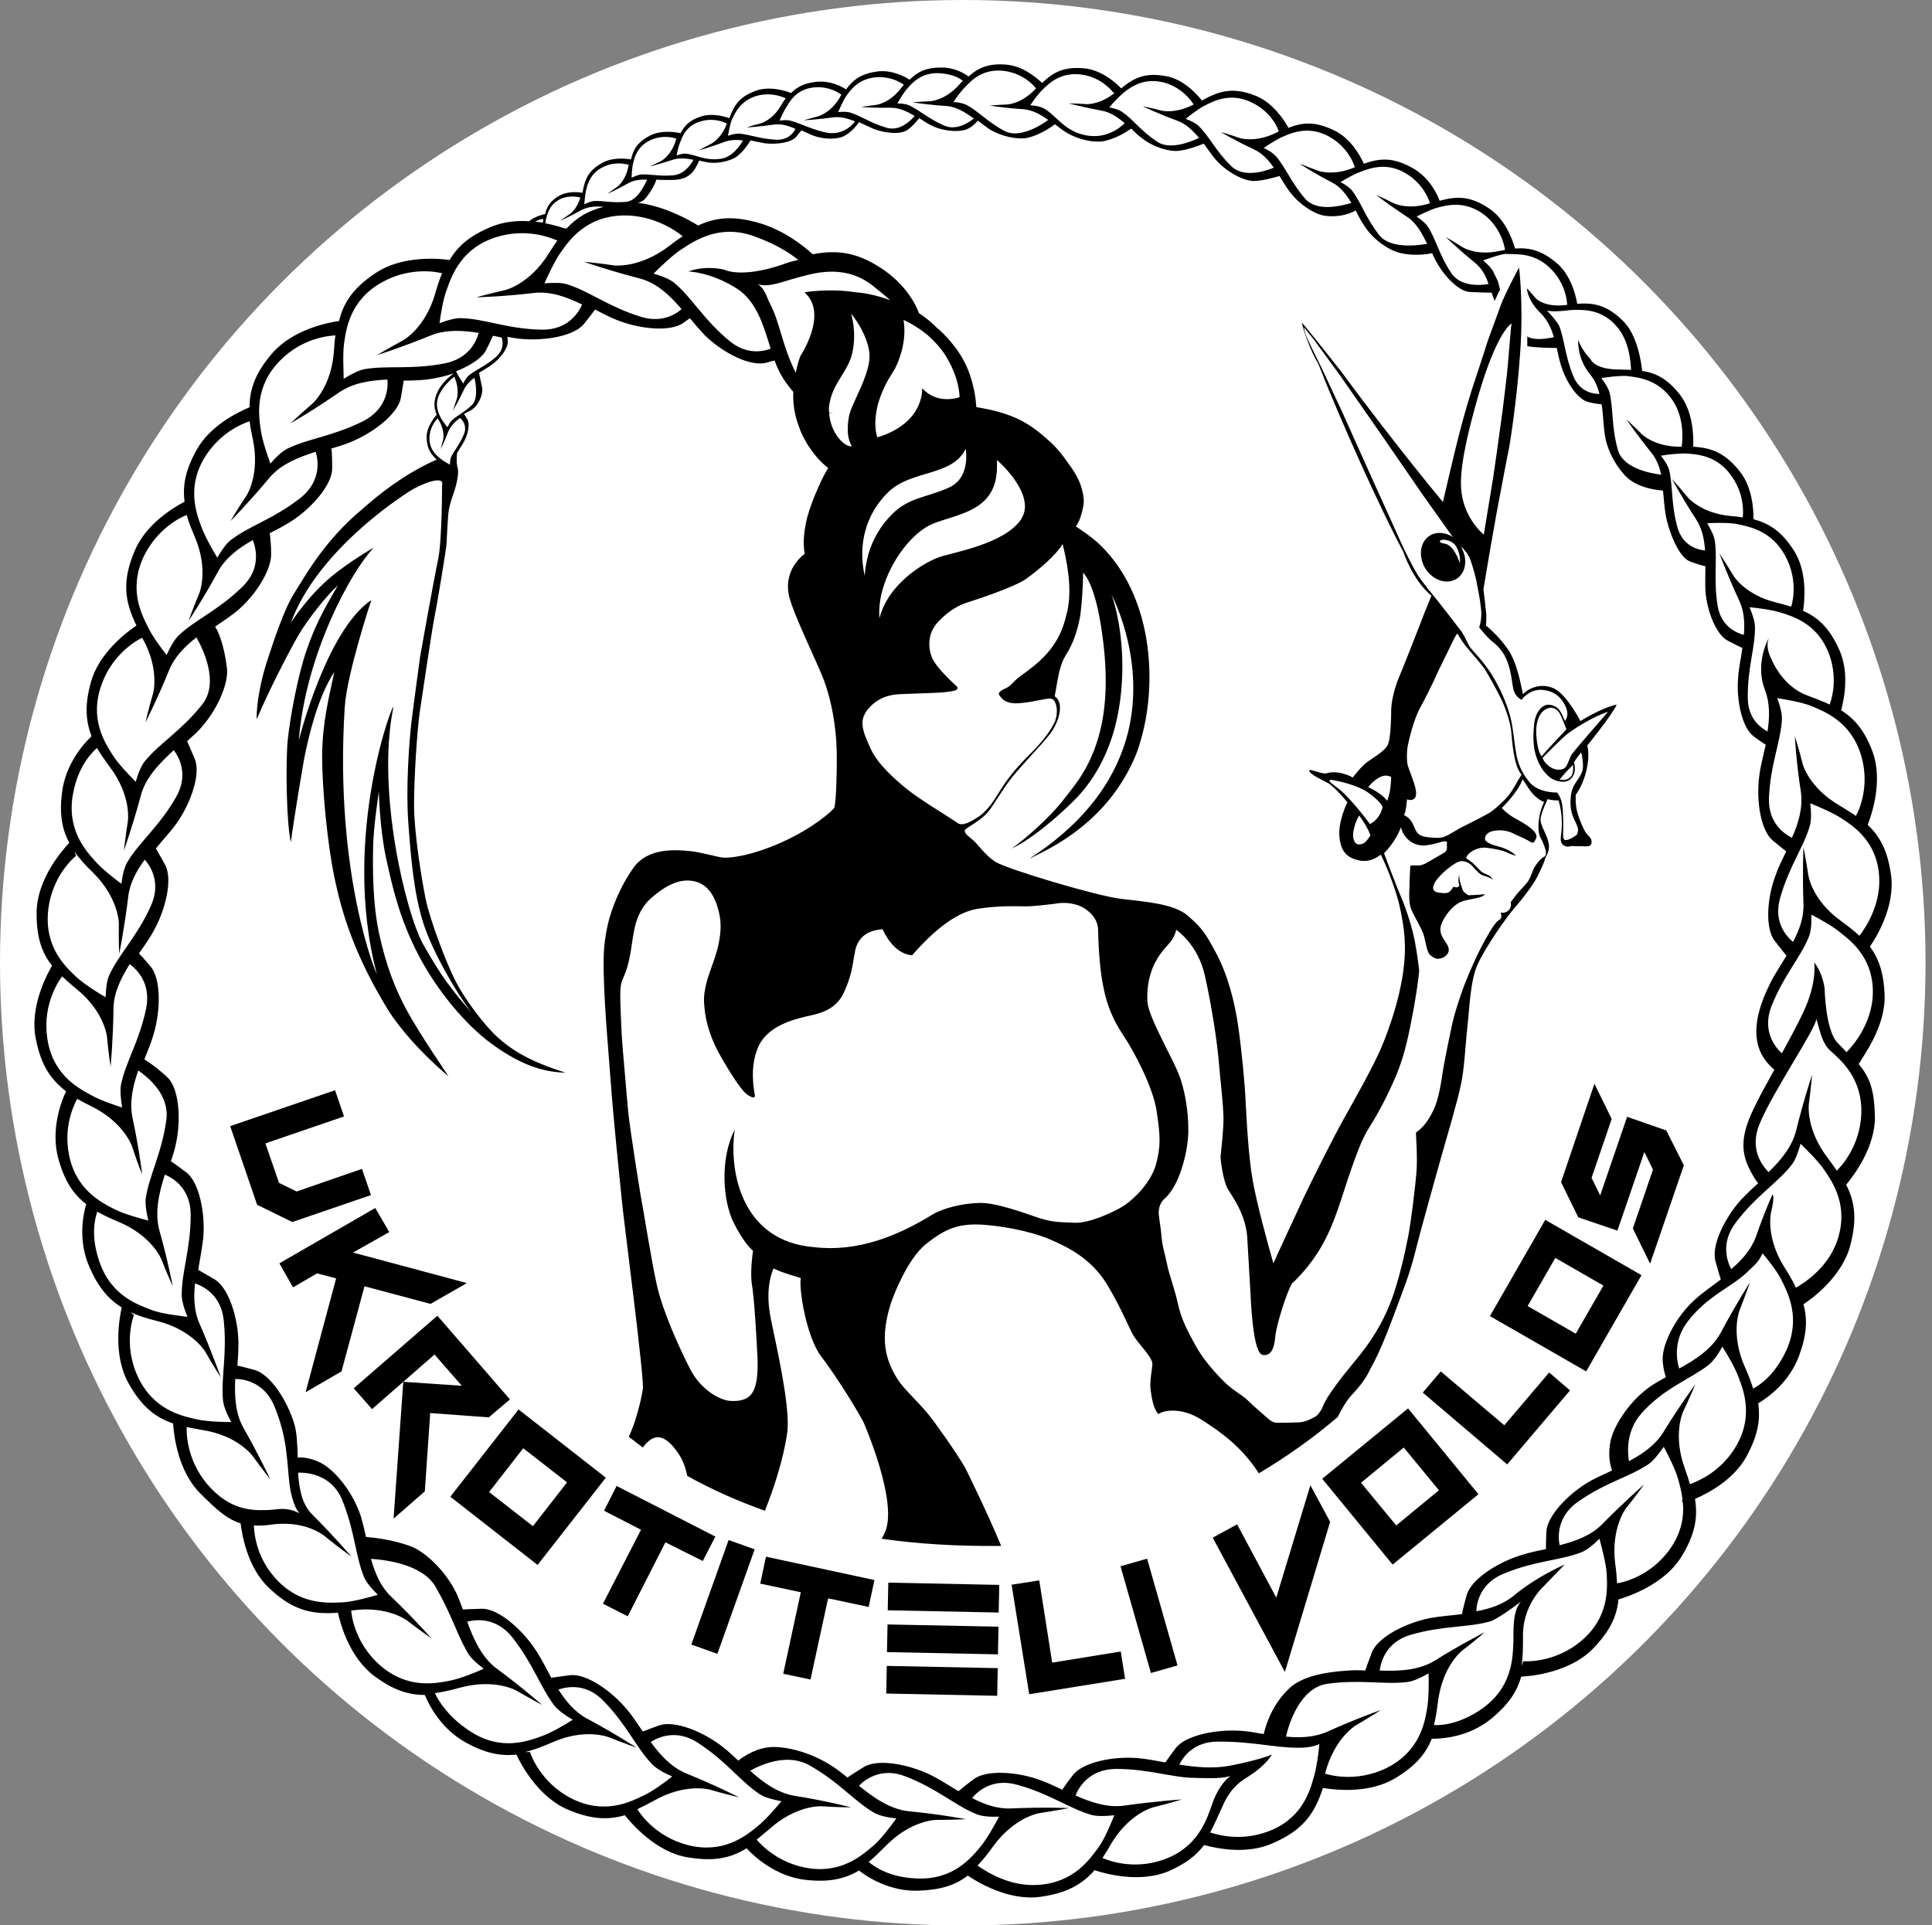 <?xml version="1.0" encoding="UTF-8"?> <!-- Generator: Adobe Illustrator 24.3.0, SVG Export Plug-In . SVG Version: 6.00 Build 0) --> <svg xmlns="http://www.w3.org/2000/svg" xmlns:xlink="http://www.w3.org/1999/xlink" id="Слой_1" x="0px" y="0px" viewBox="0 0 538 536.1" style="enable-background:new 0 0 538 536.1;" xml:space="preserve"><rect x="0" y="0" width="538" height="536.1" fill="#808080" stroke="none"/> <style type="text/css"> .st0{fill:#FFFFFF;} </style> <circle class="st0" cx="268.1" cy="268.1" r="268.1"></circle> <g> <path d="M524.8,277.1c-0.2-5.9-1.5-10-4.1-13.5c1.5-2.1,7.1-10.9,5.9-19.9c-0.9-6.5-2.9-10.6-6.5-14c1-2.6,4.4-12.2,1.3-20.5 c-2.2-5.8-4.9-9-8.7-11.4c1-3.7,2.2-10.8-0.5-16.8c-2.6-5.8-5.6-8.9-10.1-10.9c0.4-2.6,1.3-10.7-2.5-16.7 c-3.3-5.2-6.7-7.6-11.3-8.8c0-3-0.4-9-3.8-13.3c-4-5-7.6-6.6-13-6.9c0.1-2.2,0.2-9.5-3.7-14.5c-3.3-4.2-6.4-6-10.5-6.6 c-0.3-2.5-1.3-10-5.4-14c-4.2-4.1-7.7-5.1-12.7-4.7c-0.4-2.4-1.8-8.2-5.9-11.5c-4-3.3-7.2-4.2-11.4-3.9c-0.6-2.1-2.6-8.1-7.3-11.2 c-5-3.3-8.6-3.5-13.7-2.1c-0.7-1.8-2.8-6.5-7.7-9.2c-5.1-2.8-8.7-2.8-13.4-1.1c-1.1-2.4-3.8-7.2-8.3-9.3c-5-2.4-8.4-2.4-12.7-0.7 c-1.2-2.2-4.4-7.1-9.3-9c-6-2.3-9.7-1.5-14.8,1.4c-1.1-1.4-4.9-5.9-10-6.8c-5.5-1-8.6,0.2-12.5,3.4c-1.4-1.5-5.5-5.2-10.5-5.6 c-5.3-0.4-8.2,0.9-11.5,4.1c-1.8-1.7-5.5-4.7-9.9-5.1c-4.8-0.4-7.7,0.7-10.6,3.3c-1.2-0.9-3.8-2.5-7.6-2.5c-4.1,0-6.5,1.1-8.8,3.4 c-1.5-1-5.1-2.8-9-2.3c-4.3,0.6-6.6,2.1-8.7,5c-1-0.7-4.4-2.6-8.5-2.1c-3.2,0.4-5.1,1.4-6.8,3.1c-1.2-0.5-5.9-2.1-9.9-0.6 c-4.3,1.6-5.9,3.7-7.3,7.6c-1.7-0.6-4.9-1.4-7.8-0.5c-3.1,1-4.6,2.4-5.8,4.7c-1.2-0.3-5.4-1-8.6,0.7c-3.2,1.7-4.5,3.6-5.2,6.6 c-1.7-0.3-5.1-0.6-7.9,0.9c-3.8,2.1-4.9,4.3-5.6,8.4c-1-0.2-4.3-0.6-6.8,1c-2.2,1.4-3.1,2.8-3.6,4.9c-0.5,0.1-2.7,0.6-4.5,2 c-3.2-0.2-6.8,0.1-10.1,1.4c-6,2.4-9.5,5.2-12,9.4c-2.8-0.4-13.2-1.4-20.7,3.7c-6,4-8.8,8-10.1,13.3c-3.1,0.4-13,2.4-18.7,9.1 c-4.5,5.3-6.2,9.7-6.2,14.9c-4,1.7-11.1,5.4-14.7,11.8c-3.1,5.5-4,9.9-3.4,14.5c-3.6,1.9-10.9,6.5-13.9,13.7 c-3.5,8.3-2.9,13.8,0.5,20.8c-3,2-10.5,7.8-12.7,15.8c-1.7,6.2-1.5,10.6,0.2,15c-2.4,2.3-7.2,7.8-8.2,15.5c-0.8,6-0.1,10.3,2,14.2 c-1.8,1.9-8.9,9.9-9.1,19.1c-0.1,6.7,1.2,11.2,4.3,15.1c-1.4,2.4-6.4,11.7-4.5,20.5c1.4,7.1,4,11.1,8.4,14.5 c-1.4,2.9-4.3,10.6-2.2,18.6c1.7,6.2,4.1,10,7.8,12.8c-0.9,3.1-2.3,10.3,0.9,17.5c2.4,5.6,5.2,8.9,9,11.3 c-0.6,2.6-2.6,13.1,1.9,21.1c3.5,6.3,7.2,9.4,12.4,11.2c0.2,3.1,1.3,13.2,7.5,19.4c4.5,4.5,7.4,7.2,11.3,8.4 c0.5,4.1,2.2,12.4,7.6,17.7c6.5,6.3,11.8,7.8,19.5,7.2c0.8,3.6,3.4,12.6,10.1,17.6c5.1,3.8,9.3,5.3,14.1,5.3 c1.3,3.1,4.6,9.5,11.5,13.3c5.3,2.9,9.6,3.8,14,3.3c1.1,2.4,6,11.9,14.5,15.4c6.2,2.6,10.8,2.9,15.7,1.5 c1.8,2.2,8.5,10.2,17.4,11.7c7.1,1.2,11.8,0.4,16.5-2.5c2.1,2.3,8.2,7.9,16.5,8.8c6.4,0.7,10.7-0.2,14.8-2.6 c2.6,2,8.8,5.9,16.6,5.6c6.1-0.2,10.2-1.5,13.7-4.2c2.2,1.5,11.2,7.2,20.3,5.9c7.1-1,11.4-3.3,15-7.4c3,1,12.7,3.7,20.8,0.2 c4.7-2.1,7.5-4.3,9.7-7.2c4.1,1.1,12.2,2.6,19.1-0.5c8.3-3.6,11.6-8,14-15.4c3.6,0.6,12.9,1.6,20.1-2.7c5.5-3.3,8.5-6.7,10.2-11 c2.9,0,10.2-0.4,16.6-5.6c4.7-3.9,7.1-7.4,8.3-11.7c2.6-0.1,13.3-1.1,19.8-7.6c4.7-4.8,6.8-8.9,7.3-13.9 c2.7-0.8,12.6-4.1,17.4-11.7c3.8-6.1,4.8-10.9,3.9-16.3c4-1.7,10.9-5.5,14.4-11.9c3-5.6,3.9-10,3.2-14.7c2.8-1.7,8.7-5.9,11.4-13.3 c2.1-5.7,2.4-10,1.2-14.3c2.2-1.4,10.9-7.7,13.1-16.6c1.8-7,1.3-11.8-1.2-16.7c2-2.4,8.2-10.4,8-19.2c-0.2-7.3-1.4-10.6-4.5-14.4 C519,293.8,525.1,285.8,524.8,277.1z M523.3,244.3c0.4,7.7-3.7,13.9-5.5,16.3c-1.5-1.4-3.2-2.7-5.1-4.1c-8.1-5.8-9.1-12.6-9.1-12.6 v0c-0.7-4.5-1.4-8-1.4-8s-0.3,7.4,0,15.6c0.2,3.8-1.1,7.4-2.9,10.8c-1.9-1.6-5.5-5.6-3.6-12.2c2.5-8.9,6.6-14.2,8.3-20.2 c0.4-1.5,0.4-3.7,0.1-6.2c2.2,0.9,6.3,2.6,8.7,4.2C516.2,230.1,522.8,234.4,523.3,244.3z M518.3,210.5c2.6,8.9-1,15.9-1.5,16.7 c-1.3-0.9-2.8-1.8-4.4-2.8c-8.7-5-10.4-11.6-10.4-11.6v0c-1.1-4.4-2.2-7.8-2.2-7.8s0.4,7.4,1.7,15.6c0.6,4.3-0.7,8.7-2.5,12.7 c-2.2-1.1-6.7-4.2-6.4-11.2c0.4-9.2,3.2-15.3,3.6-21.6c0.1-1.5-0.4-3.7-1.3-6.1c2.3,0.4,6.7,1.1,9.5,2.2 C508.2,198.2,515.5,201,518.3,210.5z M509.4,182.3c2.2,6.2,1,11.5,0.1,13.9c-1.9-0.9-4-1.7-6.4-2.6c-6.9-2.6-9.8-10-9.8-10 c-1.7-3.3-1-5.3-0.7-6c-0.7,1.2-3.8,7.7-1.1,14.6c1.4,3.6,1.3,7.6,0.7,11.5c-2.2-1.2-5.5-3.8-5.5-9.4c-0.1-8.4,2.1-14,2-19.7 c0-1.4-0.6-3.3-1.5-5.5c2.1,0.2,6.2,0.7,8.7,1.5C499.5,171.7,506.3,173.8,509.4,182.3z M497.2,154.9c3.9,7.3,1.6,14,1.6,14l0.2,0.1 c-1.3-0.4-2.7-0.8-4.3-1.2c-8.8-2.1-12-7.5-12-7.5l0,0c-2.1-3.5-3.9-6.2-3.9-6.2s2.3,6.3,5.5,13.1c1.4,3,1.6,6.3,1.3,9.6 c-1.9-0.5-6.3-2.2-7.3-8.1c-1.2-7.6,0-13-0.8-18.2c-0.2-1.3-1-2.9-2.1-4.8c2-0.1,5.7-0.2,8.1,0.2 C486.8,146.6,493.3,147.6,497.2,154.9z M482.4,132.9c3.2,4.7,3.1,9.4,2.9,11.2c-1.1-0.2-2.2-0.3-3.4-0.4 c-8.3-0.8-11.9-5.2-11.9-5.2l0,0c-2.4-2.9-4.4-5.1-4.4-5.1s2.9,5.4,6.7,11.2c1.7,2.6,2.3,5.6,2.5,8.7c-1.1-0.1-6.1-0.7-7.7-6.5 c-1.8-6.5-1.2-11.4-2.3-15.9c-0.3-1.1-1.1-2.5-2.3-4c1.7-0.3,5-0.7,7.1-0.6C472.6,126.5,478.4,126.8,482.4,132.9z M465.7,111.4 c3.3,4.8,2.9,10.8,2.6,13c-0.1,0-0.2,0-0.2,0c-7.4,0.1-10.9-3.5-10.9-3.5l0,0c-2.4-2.4-4.3-4.1-4.3-4.1s3.1,4.5,6.9,9.2 c1.5,1.8,2.3,4,2.8,6.2c-3.1-0.4-10.7-1.8-12.1-7c-1.8-6.5-1.2-11.4-2.3-15.9c-0.3-1.1-1.1-2.5-2.3-4c1.7-0.3,5-0.7,7.1-0.6 C455.8,105.1,461.6,105.4,465.7,111.4z M450.2,90.9c3.6,4.1,3.9,10.2,4,12.1c-0.9,0-1.9-0.1-2.9-0.1c-7.4,0.1-8.4-2.9-8.4-2.9 c-2.4-2.4-3.4-5.3-3.4-5.3s-0.5,5,3.4,9.7c1.3,1.6,2,3.4,2.5,5.3c-1.4,0-5.4-0.3-7.3-5c-2.3-5.6-2.4-10-3.9-13.9 c-0.4-0.9-2.2-3.1-3.4-4.3c2.4,0.5,5.3-0.1,7.2-0.2C440.7,86.3,445.9,85.9,450.2,90.9z M431.7,74.7c4.7,4.6,4.7,10.2,4.7,10.2 c-6.6,0.9-8.9-2-8.9-2c-1.5-1.8-2.3-2.6-2.3-2.6s0,3.2,3.9,7c1.8,1.8,2.9,4.1,3.6,6.6c-1.8,0.4-5.5,1-7.4-0.2c0,0,0,1.7,0,2.7 c2.1,0.4,6.3,0.5,8.2,0.5c0.4,1.9,0.8,3.7,1.3,5.2c1.4,4.4,4.5,9,7.3,9.8c1.5,0.4,2.9,0.6,3.9,0.7c0.5,3.2,0.5,6.5,1,9.1 c0.9,5,4.2,9.8,6.7,11.8c3.3,2.5,7.7,3,9.4,3.1c0.2,2.3,0.4,4.6,0.7,6.6c0.9,5,3.7,11.9,6.7,13.1c1.5,0.6,3.2,1.1,4.4,1.4 c0,2.4-0.1,4.7,0,6.7c0.4,5.8,3,12.3,6.2,14c2.9,1.5,3.9,2,4.1,2c-0.4,3.1-1.1,6-1.2,8.6c-0.5,6.3,1.2,13.8,4.4,16.1 c1.6,1.2,2.7,1.9,3.3,2.3c-0.7,3.1-1.5,6.1-1.8,8.7c-0.9,6.9,0.4,15.2,3.8,18c2,1.6,3.1,2.5,3.7,3c-1.1,2.3-2.2,4.4-2.9,6.5 c-2.5,6.5-3,14.9-0.3,18.4c2,2.6,2.9,3.7,3.3,4.1c-1.6,2.7-3.3,5.2-4.5,7.6c-3.1,6.2-5.6,13.7-2.5,19.8c1,1.9,2.4,3.4,3.6,4.4 c-1.8,3.3-3.5,6.3-4.7,8.7c-3.2,6.3-5.6,12.1-2.4,18.6c1.2,2.5,2.1,3.7,2.6,4.3c-1.7,1.5-3.2,3-4.6,4.4c-4.8,5.3-8.5,13-7.3,17.3 c0.9,3.2,1.3,4.6,1.5,5.1c-2.5,1.9-5.1,3.7-7.1,5.5c-5.3,4.7-9,12-9.1,16.4c0,2,0.4,3.9,0.9,5.3c-1.4,0.8-2.7,1.5-3.9,2.3 c-5.9,3.9-10.3,10.7-11.4,15c-1,4.2-0.2,7.3,0.3,8.7c-2.1,1-4.2,1.9-6,2.9c-6.2,3.5-12.1,9.8-12.3,14.2c-0.1,2.6-0.1,4.1-0.1,4.8 c-2.5,0.5-4.9,1-7,1.7c-6.8,2.1-14,6.9-15.1,11.2c-0.9,3.2-1.2,4.7-1.3,5.2c-3.2,0.4-6.3,0.6-8.9,1.1c-7,1.4-14.6,5.4-16.2,9.6 c-1.2,3.2-1.7,4.6-1.8,5c-1.6-0.1-3.2-0.1-4.6,0c-7.1,0.4-13.1,1.8-16.4,4.8c-4.9,4.5-6.7,10.3-7.3,12.9c-2.2-0.4-4.4-0.8-6.3-0.9 c-7.1-0.5-15.5,1.3-18.2,4.8c-1.6,2.2-2.5,3.4-2.9,4c-2.7-0.5-5.3-1-7.6-1.2c-7.1-0.6-15.5,1.2-18.2,4.8c-1.7,2.2-2.5,3.4-2.9,4 c-2.1-1-4-1.9-5.9-2.6c-6.7-2.5-15.3-3-18.8-0.3c-2.7,2-3.8,3-4.2,3.3c-2.7-1.6-5.3-3.3-7.7-4.5c-6.4-3.1-14.9-4.6-18.7-2.2 c-2.9,1.8-4.1,2.6-4.5,2.9c-1.3-1-2.5-2-3.7-2.8c-5.9-4-12.5-5.7-16.9-5.7c-4.4,0-8.2,2.5-9.8,3.8c-1.5-1.4-2.9-2.7-4.3-3.8 c-5.6-4.4-13.6-7.5-17.8-6c-2.5,0.9-3.8,1.4-4.5,1.7c-1.4-2.1-2.8-4.2-4.2-5.9c-4.5-5.5-11.6-10.3-16-9.8c-3.3,0.4-4.8,0.7-5.3,0.7 c-1.5-2.8-2.9-5.6-4.4-7.8c-3.9-5.9-10.5-11.5-14.9-11.4c-3.4,0.1-4.9,0.2-5.3,0.2c-0.6-1.5-1.1-3-1.7-4.3c-3-6.4-9-12-13.1-13.4 c-5.1-1.8-9.9-2.3-12.2-2.5c-0.4-2-0.9-4-1.4-5.7c-2.2-6.8-7.3-13-11.3-15c-2.9-1.4-5.1-1.5-6.3-1.4c-0.1-3.5-0.2-6.7-0.9-9.2 c-2-6.8-6.8-14-11.1-15.2c-2.7-0.7-4.1-1.1-4.8-1.2c0.2-2.3,0.3-4.5,0.3-6.4c-0.1-7.1-2.8-15.3-6.6-17.6c-2.9-1.7-4.2-2.4-4.6-2.7 c0.5-3.1,1.1-6.2,1.4-8.9c0.6-7.1-1.2-15.5-4.7-18.2c-2.7-2-3.9-2.9-4.3-3.1c0.5-1.6,1-3,1.3-4.5c1.6-6.9,1-15.5-2.1-18.7 c-1.9-1.9-4.7-4-6.6-5.2c1-2.5,2-4.9,2.6-7.1c2-6.8,2-15.4-0.9-18.8c-1.7-2-2.7-3.1-3.2-3.6c1.5-2.1,2.9-4.1,4-6.1 c3.5-6.2,5.4-14.6,3.3-18.5c-1.6-3-2.4-4.2-2.6-4.6c2-2.5,4.1-4.7,5.7-6.9c4.1-5.8,6.9-14,5.1-18.1c-1.3-3.1-1.9-4.5-2.1-4.9 c1.2-1.1,2.4-2.1,3.4-3.2c4.9-5.2,8.2-12.8,7.7-17.1c-0.8-6.5-2.3-10-3.3-11.6c2.1-1.4,4.1-2.8,5.8-4.1c5.5-4.5,9.8-11.6,9.8-16 c0-2.5-0.2-4.6-0.4-5.9c2.1-1.1,4.1-2.1,5.8-3.2c6-3.8,11.6-10.4,11.6-14.8c0-4.4-0.2-5.5-0.2-5.5l-0.3,0c1.9-0.6,3.8-1.1,5.4-1.8 c6.6-2.6,13.4-8,14.2-12.3c0.5-2.7,0.7-4.2,0.8-4.9c2.3,0,4.5-0.1,6.4-0.3c2.5-0.3,5.1-0.9,7.5-1.7c-1.2,0.9-3.6,3-4.6,5.4 c-1,2.4-0.9,4.1-0.1,6.1c-0.4,0.5-2.9,3.3-2.8,6.4c0.1,2.9,1,4.4,2.8,6.1c-2.8,1.2-10.6,4.8-20.5,13.6 C90.3,150.5,85,160.4,82,165.1c-3,4.7-5.8,13.5-7.5,18.6c-1.7,5.1-3.2,12.3-3,16.6c3.1-7.5,9.1-19.1,11.6-23.4 c2.5-4.3,7.7-10.9,11-13.9c-4.5,7.7-6.5,11.6-8.8,18.3c-2.3,6.6-4.5,18.2-5.2,25c-0.6,6.9-0.3,23.4,0.9,28.2 c0.8-6.2,3.5-22.6,4.1-25.2c0.6-2.6,3-14.6,8-22.2c-1.3,6.3-3.3,13.6-3.4,23.2c0,9.6,1.5,25,3.5,34.4c2,9.5,5.5,21.5,15.4,37.4 c6.8,10,16.3,17.6,16.3,17.6s-8.2-12-11.6-18.3c-3.4-6.3-5.8-12.6-7.7-21.3c-1.9-8.7-1.8-18.6-1.7-24.3c0.1-5.7,1.6-15.3,1.6-15.3 s0.2,10,2,18.4c1.8,8.3,3.8,17,9,27c5.2,10,13.2,19.5,20.3,24.7c7.1,5.2,13.6,8,20.7,8.1c-10.4-3.2-15.5-6.7-19.1-10 c-3.6-3.3-9.1-10.6-11.6-15.6c-2.5-4.9-7.1-16.9-8.3-22.9c-1.2-6-3.2-18.5-3.2-26.1c0-7.6,0.8-20.1,1.6-25.9 c0.9-5.7,3.3-22.5,4.1-26.4c0.8-3.9,3-17.4,3.3-19.9c0.2-2.5,0.1-2.8,0.5-8.3c0.2-2.5,0.8-4.2,1.6-6.5c0.8-2.3,1.5-5.7,1-6.9 c-0.3-1.2-0.3-2.7-0.1-4.1c0.7-1.2,1.5-2.3,2-3.3c1.1-2.1,1.6-4.9,0.8-6.1c-0.5-0.8-0.7-1.2-0.9-1.4c0.5-0.3,1-0.6,1.5-0.8 c2.7-1.3,3.8-4.9,3.6-6.3c-0.2-1.1-0.7-3.3-0.9-4.4c1.3-0.8,2.6-1.5,3.6-2.3c2.4-1.7,4.5-4.6,4.4-6.4c0-0.5-0.1-0.9-0.1-1.3 c1.1,0.2,2.1,0.4,3.1,0.5c7.1,0.8,15.6-0.7,18.3-4.2c1.7-2.2,2.6-3.3,3-3.9c2,1,4,2.1,5.8,2.8c6.6,2.7,15.2,3.5,18.8,0.9 c0.7-0.5,1.3-0.9,1.8-1.3c1.4,1.7,2.8,3.3,4.1,4.7c5.1,5,12.8,8.9,17.2,7.7c0.9-0.2,1.6-0.5,2.3-0.6c0.2,0.4,0.3,0.9,0.5,1.3 c1.1,2.7,2.8,5.3,4.7,7.4c-0.1,2.2,0.1,4.4,0.6,6.5c0.3,1.4,0.8,2.7,1.3,4.1c0.5,1.3,1.2,2.6,1.9,3.8c0.2,0.4,0.5,0.8,0.8,1.2 c0,0,0,0,0,0c1.3,2,2.9,3.8,4.7,5.3l0.4,0.3l-0.2,0.4c-0.9,1.5-1.7,3.1-2.4,4.7c-0.7,1.6-1.4,3.2-2,4.9c-0.2,0.7-0.5,1.3-0.7,2 c-0.1,0.4-0.2,0.9-0.4,1.3c-0.8,3.1-1.5,7.2-0.8,10.6c-1.7,1.3-3.6,3.5-4.3,6.3c-0.5,1.7-0.5,3.7,0,5.8c1.5,5.6,7.8,18.2,9.7,23.3 c1.9,5.1,3.4,12.6,3.5,19.8c0.1,6.6-0.2,13.3-0.6,15.2c0,0.2-0.1,0.3-0.1,0.4c-0.6,0.8-5.6,5.5-14.7,9.6c-9.1,4-14.8,4.4-16.4,4.2 c-1.7-0.2-5.6-1.4-9.1-1.8c-3.5-0.3-11.7-1.2-15.8,4.8c-2.6,3.7-5,8.4-6.6,13.9c-0.9,3.3-1.5,6.9-1.6,10.9 c-0.2,10.5,1.5,27.7,2,35.1c0.5,7.4,2.5,27.2,3,32c0.4,4.9,6.5,51,5.9,53.2c0,0-1.1,7.2-3.9,13.2c1.3,1,2.6,2,3.9,3 c2.9-3.9,5.9-4.3,10,1.8c1.1,1.6,1.9,3.8,2.4,6.1c6.8,3.8,14,7,21.6,9.7c5.5-13.8,6.3-22.4,6.3-22.4c0.6-7.4-3-23-4.6-30.8 c-1.8-8.6,0.3-13.2,0.7-14.3c2.1,1.1,4.7,1.8,7.6,2.7c-0.6,2.8,1.5,16.5,5.8,22c2.6,3.4,7.6,10.8,11.6,18c0,0,10.2,23.1,5.8,31.3 c-0.2,0.4-0.4,0.8-0.7,1.3c10.5,1.5,21.4,2.1,32.7,2c0.2,0,0.4,0,0.6,0c-4-9.6-9.3-20.3-10-21.7c0,0,0,0,0,0c0-0.1-0.1-0.1-0.1-0.2 c-2.6-4.4-8.1-12.2-10.3-14.9c-2.3-2.8-6.3-6.6-7.9-8.8c-1.5-2.2-4.1-6.4-4.1-12.1c-0.1-5.6,2.2-11.3,2.2-11.3s3.9-10.8,9.3-15.1 c5.4-4.3,9.2-5.9,16.5-5.3c7.4,0.6,14.7,2.5,18.6,4.3c4,1.8,10.6,4.8,15.1,12c4.4,7.2,6.4,12.9,7.9,15.1c1.5,2.2,5,5.6,4.9,7.4 c-0.1,1.8-0.8,4.7-0.5,7.1c0.3,2.4,0.9,5.6,2.2,6.8c1.1-1,6.2-2.1,11.9,1.5c5.7,3.6,11.1,7.6,15.6,14.3c0.1,0.2,0.3,0.4,0.4,0.7 c7.6-4.5,15-9.7,22-15.7c1.2-2.4,2.5-4.6,3.8-6c2.9-3.1,4.2-5,5.5-7.8c3-5.2,5.8-13.2,8.7-20.9c2.9-7.6,3.8-12.2,5-16.7 c1.2-4.4,4.3-15.6,5.8-20.9c1.5-5.3,4.6-15.7,5.5-20.2c1-4.5,1.2-10.5,1.8-15.9c0.6-5.3,0.8-13.2,2.9-17.7 c2-4.5,7.8-12.8,10.1-15.5c2.4-2.7,4.5-5.6,5.6-7.3c1.1-1.7,2.9-5.7,3-6.4s1.6-2.2,1-4.7c-0.5-2.5-2.4-4.8-2.2-6.7 c0.3-2,2-5.4,2-5.4s0.7,0.4,3,0.4c0.7,2.3,1,4.8,0.9,7.4c-0.1,2.6-0.8,4,0.4,5c1.2,0.9,1.9,0.2,2.7,0.3c0.8,0.1,2.5,0,3.5,0.1 c0.9,0,1.7-0.1,1.7-1.2c0.1-1.1-0.9-1.7-1.5-2.5c-0.6-0.7-1.9-3.7-2.5-5.9s-0.4-4.8-0.4-4.8s2-2.5,3-6.9c1-4.4,0.2-6.8,0.2-6.8 s7-8.6,8.2-11.4c-4.5,1-10.1,4.6-10.1,4.6s-3.7-7.2-7.2-9c-3.6-1.8-7.2-0.2-8.8,1.5c-0.5-2-1.5-8.6-4.2-12.5 c-2.7-3.9-6.1-6.6-6.1-6.6s0.1-1.4,0.1-3l-0.2-1.8l-0.2-1.8l-0.4-3.5l0,0l0-0.1l1.8-10.7l1.9-10.7l2-10.6l1.5-7.7c0,0,0,0,0,0 s2-11.6,3-25.8c1-14.2-0.3-24-0.3-24s-4,7.4-5.2,10.8c-1.2,3.4-3.8,10.3-3.8,10.5c0,0.2-4.2,12.9-4.2,12.9 c-3.3,10.4-5.5,20.5-8,31.1c0,0-13.5-16.2-28.3-36.3c0,0-8.3-10.6-11-13.7c0.4,2,2.3,7.7,4.6,11.5c6,15.4,17.5,40.9,23.7,52.4 c0,0,2.4,7.6,7.8,12.2c-0.6,1.4-1.1,2.9-1.8,4.4l0,0l-1.5,3.9c0,0-4.6,11.8-5.6,14.1c-1.5,3.4-2.3,7.5-2.3,9.4c0,2-0.1,7.7-0.9,9.6 c-0.8,1.9-4.2,3.7-5.9,5c-1.8,1.4-3.9,4.2-3.9,4.2s-4-2.3-7.5-1.1c-1.9,0-4.8-1.6-4.6-0.7c0.2,0.9,3.2,2.3,5.1,3.3 c1.9,1,5.5,5.4,5.5,5.4s-2.7,5.4-2.2,9.8c0.5,4.4,2.4,5.8,5.9,6.5c2,0.2,3.6-0.2,5.6-1.7c0.7,1.2,4.1,9,5.3,14.6 c1.2,5.6,2,10.7,0.9,18.3c-1.1,7.6-3.7,15.2-6,20.7c-2.3,5.4-7.1,13.9-10.3,19.6c-3.2,5.7-9.5,18.3-11.6,22.8 c-2.1,4.5-7.2,15.5-8.2,17.8c-1.5-5.1-4.7-16.9-5.8-23.3c-0.8-4.6-1.3-10.7-1.6-15.8c0,0,0,0,0,0c-0.1-1.9-0.2-3.7-0.3-5.2 c-0.2-5.4-1.1-14.7-2.1-21.7c-1-7-3-14.5-6.1-20.3c-3.1-5.8-3.9-6.9-7.8-10.4c-3.9-3.5-12.2-4-18.8-4.8 c-6.7-0.8-31.8-8.3-34.9-10.3c-3.1-2-5-5.1-6.3-6.1c-1.1-0.9-2.5-1.9-2.2-2.7c0-0.1,0.1-0.2,0.2-0.3c1-0.8,4-2.4,5.9-4.4 c1.8-2,3.8-5.9,6.6-9.5c2.8-3.6,8.7-9.7,10.5-12c1.2-1.4,2.5-3.7,3-5.8c0.5-2.2,0.4-4.2-1.2-5.3c0.5-2.9,0.9-5.3,1.4-7.3 c0.4-1.5,0.9-2.9,1.6-4c1.3-2,2.7-4.9,3.6-8.7c0.3-1.3,0.6-2.6,0.7-4.1c0.6-5.4,0.6-9.8,0.6-10.3c0.2,0.2,3.8,3.2,5.7,20 c1.2,10.5,0.5,18.5-1.1,24.6c-2.6,10.1-7.5,15.2-9.9,18.4c-3.9,5.2-11.4,11.6-14.6,13.8c0.1,0,0.1-0.1,0.2-0.1 c-0.1,0-0.1,0.1-0.2,0.1c5.1-2.4,11.6-7.7,17.1-13.1c6.1-6,9.7-13.3,11.7-20.8c1.7-6.6,2.2-13.3,2-19.3c-0.4-10.2-2.5-16.2-3-17.5 c1.1,2.1,9.4,19,4.6,38.4c-2.9,11.6-10.6,24.2-27.3,35c0.1-0.1,0.2-0.1,0.4-0.2c-0.1,0.1-0.3,0.2-0.4,0.3c2.3-1.5,20.2-8,28.9-27.5 c0.9-1.9,1.6-4.1,2.2-6.3c4.4-15.9,2.9-39.4-11.4-53.4c-2.6-2.6-6.8-5.2-6.9-5.3c0.6-0.8,1.2-2.1,1.6-3.7c0.3-1,0.5-2,0.6-3.1 c0-1.7-0.4-3.3-0.9-4.8c-0.6-1.7-1.5-3.2-2.5-4.7c-0.5-0.7-1-1.4-1.5-2.1c-0.5-0.7-1-1.4-1.6-2.1c-1.1-1.4-2.3-2.6-3.7-3.8 c-1.3-1.2-2.7-2.3-4.1-3.3c-1.5-1-3-1.9-4.6-2.6c-3.2-1.4-6.7-2.3-10.2-2.9l-0.8-0.1l-0.1-0.8c-0.2-2.8-0.8-5.5-1.7-8.2 c-0.9-2.6-2.2-5.1-3.9-7.4c-1.5-2-3.1-3.8-5-5.5c-0.1,0-0.1,0-0.1,0c-1.6-1.7-3.4-3.1-5.2-4.3c-0.8-2.2-3.6-8.1-10.8-12.7 c-6.5-4.2-11.9-5-18.8-3.7c-2.6-2.4-8.2-6.9-15.6-8.9c-6.7-1.8-11.4-1.4-16.3,0.9c-1.9-1.2-9.1-5.4-16.7-6.3c0.9-0.3,1.6-0.7,2-1.2 c2-2.5,2.8-4.4,3.1-5.3c0.7,0.1,1.4,0.1,2,0.1c2.9,0,5.4,0.3,7.7-1.8c1-0.9,1.8-2.7,2.2-3.6c0.8,0.2,1.6,0.4,2.3,0.5 c2.9,0.5,6.1-0.4,7.7-1.3c2.1-1.3,3.8-4,4.3-4.8c1.4,0.3,2.8,0.6,4,0.8c3.3,0.4,7.4-0.2,8.7-1.8c0.8-1,1.2-1.5,1.5-1.8 c1.1,0.5,2.1,1,3.1,1.4c3.1,1.2,7,1.2,8.9,0.1c2-1.1,3.4-2.9,4-3.8c1.5,0.7,2.9,1.4,4.1,1.9c3.4,1.3,7.7,1.6,9.5,0.2 c1.3-0.9,2.5-2.4,3.2-3.2c1.1,0.7,2.1,1.4,3.1,1.9c3.2,1.7,7.3,2,9.5,1.4c1.6-0.4,2.9-1.7,3.7-2.6c1.1,0.8,2.1,1.6,3.1,2.3 c3.5,2.2,8.1,3,10.6,2.5c3.3-0.7,6.4-2.8,7.8-3.8c1,0.8,2,1.6,3,2.2c3.5,2.2,8.1,3,10.6,2.5c3.3-0.7,6.2-2.5,7.6-3.5 c1,1,1.9,1.9,2.9,2.6c3.2,2.6,7.8,3.9,10.3,3.6c2.6-0.3,5.5-1.4,7-2c1.1,1.5,2.2,3.1,3.2,4.3c3,3.5,7.7,6,10.6,6.1 c2.3,0,5.7-0.9,7.3-1.4c0.9,1.5,1.8,3,2.7,4.2c2.7,3.7,7.2,6.6,10.1,6.9c4.3,0.5,7.2-0.8,8.4-1.5c0.8,1.6,1.6,3.1,2.5,4.4 c2.5,3.9,6.9,6.7,9.7,7.4c3.5,0.9,7.4,0.5,9.1,0.1c0.4,0.9,0.8,1.8,1.3,2.6c2.2,4,6.2,8,9.1,8.2c1.9,0.1,4.5,0.2,6.2,0.2 c0.2,0.8,0.5,1.5,0.8,2.3c0.8-1.6,0.8-1.9,1.5-3.1c-0.7-2.9-0.2-1.6-1.9-5.1c-0.5-0.9-1.5-2-2.8-3.1c1.5-0.5,4.2-1.5,6.1-1.8 C421.9,70.9,427,70.1,431.7,74.7z M135.4,97.4c1-1.9,1.5-3.2,1.9-3.9c0.8,0.2,1.6,0.3,2.4,0.5c0.3,0.9,0.8,3.3-1.6,5.4 c-2.9,2.6-5.6,3.5-7.6,5.2c-0.5,0.4-1,1.2-1.5,2.2c-0.5-0.8-1.5-2.2-2-3.4C131,101.8,134.3,99.7,135.4,97.4z M131.5,112.7 c-2.2,2.2-4.3,3-5.8,4.5c-0.4,0.4-0.7,1-1.1,1.8c-0.5-0.6-1.4-1.8-1.9-2.7c-0.6-1.3-1.8-3.6-0.3-6.6c1.3-2.6,3.6-4.4,4.1-4.8 c1.6,3.6,0.7,6.2,0.7,6.2l0,0c-0.6,1.8-1.1,3.3-1.1,3.3s1.6-2.7,3.1-5.9c0.6-1.3,1.7-2.4,2.9-3.3 C132.6,107.1,133.1,111.1,131.5,112.7z M129.2,120.9c-1.2,2.9-2.7,4.5-3.6,6.4c-0.2,0.5-0.3,1.2-0.3,2.1c-0.7-0.4-2-1.1-2.8-1.8 c-1.1-0.9-3.1-2.6-2.9-6c0.2-3,2-4.8,2.3-5.1c0.1,0.2,0.3,0.5,0.4,0.7c1.7,3,1.1,5.2,1.1,5.2h0c-0.4,1.5-0.7,2.7-0.7,2.7 s1.1-2.2,2.1-4.8c0.6-1.6,1.9-2.9,3.3-3.9C128.6,116.8,130.2,118.4,129.2,120.9z M113.7,229.1c0.7,9.5,1.5,19.4,4.1,27.7 c2.6,8.3,9.5,20,13.5,25.2c-5.8-6.7-8.6-10.4-13.5-19.1c-4.8-8.7-13-42.5-8.3-65.7c0.8-4.1-14.8,35.2-4.6,73.9 c0.3,1.2-11.9-27-8.9-74.2c0.6-9.3,7.4-29.8,7.4-29.8c-12.6,8.5-20.2,39.1-20.2,39.1c1.9-24,14.5-47,20.8-53.6 c0.3-0.3-6.7,3.8-11.9,8.1c-6.7,5.7-11.1,12.7-11.1,12.7c7.3-19.8,29.8-34.5,32.9-36.5c3.2-2.1,10-4.8,9.2-1.8c0,0,0,15.6-1.1,20.7 c-1.1,5-5,27-5,27s-1.7,12.4-2.4,18.1C113.9,206.6,113,219.6,113.7,229.1z M156.2,70.2c2.4-3.4,7-9.9,17.2-10.2 c8.4-0.2,14.8,4.2,16.7,5.8c-1.2,0.8-2.4,1.6-3.6,2.6c-8.5,6.5-15.6,5.5-15.6,5.5l0,0c-4.6-0.7-8.3-1-8.3-1s7.2,2.5,15.4,4.6 c4.8,1.2,8.6,4.8,11.8,8.6c-2.1,1.8-5.9,3.8-11.4,2.1c-9-2.8-14.3-7.1-20.4-9c-1.5-0.5-3.8-0.5-6.4-0.3 C152.6,76.7,154.5,72.6,156.2,70.2z M394,262.2c-0.7-3.7-2.3-8.8-3.8-12.3c-1.5-3.5-4.8-12.3-4.8-12.3s3.1-2.9,4.7-7.2 c1.2,4.1,4.5,5.3,7,5c2.5-0.3,4.2-1,4.9-1.1c0.8-0.1,1.1,0.1,0.9,0.7c-0.1,0.6,0.5,1.9-1,2.6c-1.4,0.8-3.3,1.9-4.3,2.5 c-1,0.6-2,1-3.1,0.9c-1.1,0-1.8-0.1-1.8,0.3c0,0.4-0.2,4-0.2,5.6c-0.1,1.6-0.2,4.1,0.3,5.8c0.5,1.7,3,5.6,3.6,7.5 c0.6,1.9,0.9,5,1.9,5.8c1,0.8,1.8,1.3,3.2,0.8c1.4-0.5,2.7-1.9,1.4-3.9c-1.3-2-2.6-3.5-1.2-6.3c1.4-2.8,3.6-5,5.5-5.6 c1.9-0.7,5.6-0.8,6.3-2c-1.4,0.2-4.6,0.3-4.6,0.3s-1.4-0.8-1.6-1.5c-0.2-0.8-1.1-2.6-0.9-4.2c-0.6,1.6,0,3,0,3s-0.4,0.9-1.6,0.3 c-1,1.3-1.2,1.9-2.8,1.8c-1.6-0.1-3.6-0.2-2.7-2.4c0.8-2.2,5.9-6.5,7.6-6.5c1.6,0,2.6,0.8,3.2,1.5c0.6,0.7,1.9,2.2,2.9,2.5 c1,0.3,2.3,0.7,2.8,1.3c-0.7-1.4-1.9-1.6-2.7-2c-0.9-0.4-2.2-2.1-3-2.8c-0.9-0.7-1.3-1-1.6-1.1c-0.3-0.1-0.3-0.8,0.8-1.7 c1.1-0.9,2.9-1.7,4.9-1.4c2,0.3,4,0.6,5.5,1.3c1.4,0.7,2.5,0.9,2.5,0.9s-0.4-0.4-1.1-0.9c-0.7-0.5-2.2-1.3-3.9-1.7 c-1.7-0.4-3.3-1.1-3.6-1.8c-0.3-0.7,0.2-2.1,2.2-2.5c1.9-0.4,4-0.1,5.4,0.6c1.4,0.7,3.4,1.5,4.4,2.1c0.9,0.6,1.5,0.8,1.7,0.2 c0.2-0.5,1.4-1.4-0.5-3.2c-1.9-1.8-4.8-3-6.3-4.1c-1.6-1.1-2.3-2-2.3-2s4.5-4.3,5.8-8c1,1.4,2.2,3.7,3.7,4.9 c1.5,1.3,2.3,1.4,2.3,1.4s-1,1.9-1.4,4.5c-0.4,2.5-0.2,4.5,0.5,5.7c0.7,1.2,1.4,3.3,1.4,3.8c0,0.6,0,1.1-0.7,1.4 c-0.7,0.3-2.3,2.2-2.8,3.4c-0.5,1.2-1,2.9-2.1,4.1c-1.1,1.2-2.6,2.8-3.3,3.8c-0.7,1-0.9,1.2-0.9,1.2s0.3,1.4-0.5,2.2 c-0.8,0.8-1.7,0.9-2.3,0.7c0.1,0.8,0.6,1.5-0.6,2.2c-1.2,0.7-3.6,5.1-4.8,7.4c-1.2,2.3-3.3,6.9-4.8,10.8c-1.5,4-2.9,8.6-3.3,10.6 c-0.4,1.9-2.2,10.4-2.6,13.1c-0.4,2.7-1.1,7.9-2.7,11.1c-1.6,3.2-2.9,4.7-4.8,6.1c0,1.3,0.5,7.1,0.1,11.5 c-0.4,4.4-1.4,12.9-2.3,17.6c-0.9,4.7-2.6,12-4.5,17.2c-1.9,5.2-4.5,9.7-7.3,13.5c-2.8,3.8-5.4,6.6-7.9,10c-2.5,3.4-3.5,5.1-4,6.4 c-0.5,1.3-1.5,2.6-2.3,3c-0.8,0.4-2.6,1.5-4.7,1.5c-2.1,0.1-4.4,0.1-5.4,0.1c-1,0.1-1.9-0.3-2.7-1c-0.8-0.7-4.2-3.6-5.8-5.2 c-1.6-1.6-4.3-2.8-7.1-5.7c-2.8-2.9-5.6-6.1-7.7-10c-2.1-3.9-3.7-6.8-4.7-11.3c-1-4.5-2.4-7.9-3-10.9c-0.6-3-1.3-4.7-1.6-8.2 c-0.3-3.5-0.9-5.5-0.7-6.8c0.1-1.3,0.7-2.6,1.7-3.4c1-0.9,2.8-3,4.3-7.2c1.3-3.8,2-7,2.2-10.9c0,0,0,0,0,0c0-0.5,0-1,0-1.5 c0-4.6-0.9-9.6-1.9-12.8c-0.9-3.2-3.5-7.9-4.9-10.8c-1.4-3-4.4-8.5-4.6-11.8c-0.1-2.1,0.1-4.5,0.7-6.8c0.4-1.4,0.8-2.7,1.5-3.9 c1.6-3.2,4-5.2,4.6-6.2c0.5-0.8,0.9-1.6,1.1-2.3c0.1-0.2,0.1-0.4,0.1-0.6c0.1,0.1,6,3.9,8,12.7c2,8.9,3.5,18.8,4,25.2 c0.6,6.5,1.1,10.8,1.2,14.1c0.1,3.3-0.7,9.9-0.8,11s0.8,7.2,2,9.2c1.2,2,4.9,6.9,5.4,13.2c0.4,6.3,0.9,15.9,1.1,19.2 c0.2,3.3,0.7,8.4,1.5,11.1c0.8,2.7,1.5,2.9,2.7,2.7c1.1-0.2,2.2-1.3,2.5-4.9c0.3-3.5,3.3-12.8,4.7-15c0,0,4.6-4,8.3-10.5 c3.7-6.5,5.4-13.3,8-20.8c2.6-7.5,3.7-9.8,5.6-12.8c1.9-3,4.8-8.3,7.2-14.1c2.4-5.8,3.4-11.1,4.8-18.5c1.3-7.4,1.5-10.4,1.5-10.4 S394.7,265.8,394,262.2z M381.5,229.5c-2.3-3.2-6.7-8.4-8.8-9.9c-2-1.5-4.1-3-0.7-2.2c0,0,5.7,1,9.1,3.4c3.4,2.4,3.9,3.9,3.9,3.9 S384.6,227.8,381.5,229.5z M381.6,232.7c-1,1.4-1.7,2.7-3.6,2.4c-0.8-0.3-1.6-1.6-1-4.2c0.6-2.6,1.5-3.8,1.5-3.8 S381.2,230.8,381.6,232.7z M381,219.2c0,0,3.5-4.6,6.4-2.8c-0.1,2.3-0.2,4-1.1,6.6C385,221.2,382.1,219.7,381,219.2z M394.2,219.7 c-0.4-2-1.9-5.5-2.2-6.6c-0.3-1.1-0.3-3.6,0-5.3c0.3-1.7,1.7-7.4,3.3-10.4c1.7-3.1,3.6-6.9,5.1-10.3c1.6-3.3,4.7-9.6,4.7-9.6 l0.7-1.1c0,0,1.5,2.5,2.6,3.8c1.1,1.3,3.6,4.2,4.6,5.5c1,1.3,3.5,5.9,4.6,8.1c1.2,2.2,2.8,6.5,3.2,9.6c0.3,3.1,0.7,9.9,2.9,12.3 c-1.3,2.1-2.4,4.3-3.6,5.8c-1.2,1.5-3.7,3.7-4.8,4.5c-1.1,0.8-6.7,3.6-8.7,4.6c-2,1.1-4,2.6-5.7,2.7c-1.7,0.1-4.4-0.2-5.1-0.6 c-0.7-0.3-1.2-0.6-1.8-2c-0.6-1.4-1.2-2.9-3-3.7c0.6-1.5,0.7-3.2,0.8-4.4c0,0,1.2,0.4,1.7,0C394.1,222.3,394.6,221.7,394.2,219.7z M398.1,149.2c-2.7,1.7-3.2,5.8-1.2,9.1c2.1,3.3,5.9,4.6,8.7,2.9c2.7-1.7,3.2-5.7,1.2-9c0.3,0.3,0.6,0.5,0.8,0.7 c0,0.1,0.1,0.2,0.1,0.2s1.2,1.1,1.9,3.2c0.7,2.1,1.5,4.9,1.8,6.9c0.4,2,1.1,5.7,1.1,7.8c0,2.1-0.6,3.7-0.6,3.7s2.1,2.7,3.6,3.9 c1.5,1.2,3.7,3,4.9,7.7c1.2,4.7,0.3,6.8,3.3,8.6c0.6-0.9,2.7-2.9,5.4-2.8c2.7,0.1,4.8,1.2,6.2,3.4c1.4,2.2,1.5,3.9,0.5,5.3 c-1.1-2.5-1.6-4-4-4.5c-2.4-0.5-4.3,2.2-4.6,5.4c-0.3,3.2-0.4,6.4,0.8,9.6s3.3,5.4,5.1,6c1.8,0.6,3.3,0.6,4.4-0.5 c1.1-1.1,1.3-2.7,0.8-4.5c0.5-0.9,2-2.8,2-2.8s1,3.6,0.2,5.6c-0.8,2-2.6,3.3-3,6.1c-0.4,2.8-0.1,4.8,0.7,6.6 c0.8,1.8,1.4,2.8,1.2,3.7c-0.2,1-0.4,1.1-1.1,1.5c-0.7,0.5-2.6,1.5-2.9,0.5c-0.3-1,0-1.8-0.1-5.1c-0.1-3.3-0.1-5.7-1.7-7.7 c-2.6,0-5.9-0.7-7.7-2.9c-1.8-2.2-3-4.4-3.6-7.5c-0.6-3.1-0.9-7.3-1.6-10.2c-0.7-2.9-2.3-7-4-10c-1.6-3-3.1-4.9-4.5-6.6 c-1.5-1.7-2.8-3-3.4-4.2c-0.6-1.2-1.1-2.5-2.1-3.8s-5.3-6.9-6.6-8.5c-1.3-1.6-3.8-4.6-5.2-6.7c-1.3-2.1-3.7-6.8-4.8-9.3 c-1.1-2.5-7.6-16.8-7.6-16.8l-8.8-19.6l-5.7-12.2c0,0-3.7-7.4-4.2-8.7c-0.5-1.2-0.7-2.6-0.7-2.6l2.8,3.5l7.3,10l11.7,16.8 l11.3,16.4c0,0,6.6,9.3,7.6,10.7c0.2,0.3,0.5,0.7,0.9,1.1C402.7,148.3,400.1,147.9,398.1,149.2z M405.5,152.2c1,1.8,1.2,3.6,1,4.6 c-0.2-0.8-1.8-5.1-4.2-5.4c-2.4-0.4-1-1.2-0.3-1.1C402.1,150.3,404.5,150.4,405.5,152.2z M407,137.3c-0.8-5.7,1.3-15,3.8-24.1 c5-18.2,8.9-22.3,10.1-23.1c0,0.3,0,0.5-0.1,0.7c-0.2,2.2-1,12.2-1.2,13.7c-0.2,1.5-1,8.9-1.6,12.9c-0.5,3.9-2.2,15.6-2.2,15.6 l-2.4,14.6l-0.2,1.3C411.7,147.6,407.9,143.7,407,137.3z M437.8,209.9c-0.8,1.1-1.2,3.2-2,3.9c-0.8,0.7-2.7,0.9-4.4-0.4 c-1.7-1.3-1.8-2.4-1.8-2.4s4.8-4.9,6.6-6.4c1.8-1.5,7.3-5,11.6-6.4C444,202.6,438.6,208.8,437.8,209.9z M437.7,215.9 c-0.4,0.7-1.4,1.6-3.4,1.2c1.3-1.7,3.7-4.1,3.7-4.1S438.3,214.6,437.7,215.9z M429.3,210.6c0,0-0.6-0.5-1.1-2.8 c-0.4-2.3-0.7-4.9,0-7.2c0.7-2.4,2.2-3.3,3.4-3.5c1.2-0.1,2.2,0.6,2.8,1.7c0.6,1.1,1.8,4.3,1.8,4.3S430.6,209,429.3,210.6z M204.3,340.5c3,6,5.4,7.8,5.4,7.8s-0.8,5-0.4,8.8c0.8,4.6,1.4,16.2,1.6,20.2c0.2,4,0.1,7.8-1.2,10.2c-1.3,2.4-3.9,2.8-6.5,2.6 c-2.6-0.2-8-2.9-11.1-9c-3.1-6.1-7.6-16.1-9.2-23.3c-1.6-7.2-3.7-20.8-4.5-24.9c-0.7-4.2-3-18.7-3.5-23.6c-0.1-1.6-0.4-4.1-0.6-6.9 c0,0,0,0,0,0c-0.5-5.9-1.2-13.2-1.3-17c-0.2-4.9-0.5-9.2,0-11.6c0.1-0.3,0.2-0.6,0.3-0.9c0.6-1.4,1.2-2.7,1.7-4.8 c0.2-1,0.5-2.1,0.7-3.5c0.3-2,0.6-4.3,1.1-6.5c0.7-2.9,2-5.8,4.5-8c4.5-3.9,8.3-5.5,12-4.7c3.7,0.8,6,4,7.1,9.6 c0.6,3.1,0.1,6.3-0.6,9.2c-0.6,2.2-1.3,4.2-1.9,5.8c-0.5,1.4-0.9,2.6-1.2,3.8c-0.5,2-0.8,3.9-0.6,5.9c0.2,3.2,1,7.8,4,13.4 c3.1,5.6,6.3,10.4,7.7,11.5c1.3,1,2.3,1.3,2.4,0.7c0-0.1,0-0.2,0-0.3c-0.1-0.8-1.3-6.2,0.2-11.4c0.2-0.7,0.5-1.5,0.8-2.2 c2.6-5.6,9.4-7.4,13.1-8.3c3.7-0.8,8.4-1.7,10.7-6.7c1-2.2,1.6-4,2-5.6c0.5-2.1,0.7-3.9,1.1-5.8c0-0.2,0.1-0.4,0.1-0.6 c0.8-3.1,3.1-5.4,7.6-5.6c0,0,2.8,6.9,8.2,7.2c5.6-6.4,12-11.9,18.1-12.9c6.1-1,11.7-0.7,13.7-0.7c2.1,0,8.1-0.7,9.1-0.9 c1-0.1,4.5-0.3,7.3,1.6c2.9,2,3.6,4.2,3.6,6.1s0.3,10.2,1.4,15.4c1,5.2,2.7,9.4,5.6,13.7c2.9,4.3,8.3,14.4,9.3,21.2 c1,6.8,1.2,9.6-0.2,14.8c-1.5,5.2-6.1,9.5-8.7,11.3c-2.7,1.8-9.8,5.1-13.9,4.9c-4.1-0.2-5.7,0-9.9-1.3c-4.2-1.4-12.1-4.4-16.8-4.2 c-4.7,0.1-10.1,1.5-12.9,3.2c-10.1,6.2-21.1,10.5-33,9.1c-20.1-1.6-23.8-20.9-22.1-32.7C200.4,322.7,201.3,334.5,204.3,340.5z M230.9,112.9c0.9-6.4,5.3-9.2,6.5-14.9c1.2-5.8-0.4-10.7-0.4-10.7s4.5,5.4,5.1,11c0.6,5.6-5.1,14.1-5.7,17.7 c-0.2,1.1-0.3,2-0.3,2.8c0,0,0,0,0,0c-0.1,2,0.1,3.6,1.1,5.5c-2.2,0.2-6-3.9-6.3-9.3c1.9,0,1.1,0,0-0.1 C230.8,114.2,230.8,113.6,230.9,112.9z M247.4,137c6.4-6.2,17.8-4.3,21.5-12c0,0,0.5,2.5-0.2,5.3c-0.5,2.1-1.8,4.3-4.5,5.5 c-6.2,2.8-10.9,2.6-15.7,7.3c-3.3,3.3-5.5,7.1-6.7,11.3c-0.5,1.9-0.9,3.9-1,6c-1-4.5-0.9-8.8,0.2-12.7 C242.1,143.7,244.2,140.1,247.4,137z M277.6,128.1c0.3,0.2,9.3,8.1,7.6,14.6c-0.2,0.7-0.5,1.3-0.9,2c-4.8,6.8-18.4,9-22.6,10.4 c-4.2,1.4-14.4,7.4-16.8,17.1c-0.2-2.6,0.1-5.4,0.9-8.1c2.3-8.2,8.5-16.1,14.1-18.3c6.3-2.5,15.2-3.3,17.3-11.9 C277.6,132.2,277.7,130.3,277.6,128.1z M290.8,182.8c-3.2,3.3-6.8,5.4-8,6.6c-1.2,1.2-1.7,1.8-2.6,2.2c-0.7,0.3-1.8,0.8-2,1.4 c-0.1,0.2-0.1,0.4,0.1,0.6c0.6,0.9,1.7,2.6,5.8,2.2c4.2-0.3,7.9-1.7,9-1.1c1,0.6,1.6,3,0.9,5.5c-0.1,0.4-0.2,0.7-0.4,1.1 c-1.4,2.9-4.4,6.4-6.9,8.8c-2.5,2.5-5.3,5.6-7.4,8.8s-3.5,6.1-6.6,8.4c-0.9,0.5-4.6,3.4-6.3,1.7c-3.1-2.1-10.2-6.3-13.9-9.3 c-3.7-3-8.1-7-10-11.1c-1.5-3.3-2.9-6.2-2.1-8.8c0.2-0.6,0.5-1.2,0.9-1.8c2.4-3.2,5.6-4.6,9.6-4.7c4-0.2,10.5-0.3,12.7-0.6 c1.6-0.2,3-0.4,3-1c0.1-0.2,0-0.4-0.3-0.7c0,0-5.1-4.5-6.6-7.5c-0.9-1.9-1.2-4.3-0.6-6.6c0.4-1.4,1.2-2.8,2.4-4 c3.2-3.3,5.9-4.5,8.1-5.2c2.2-0.7,12.6-4.1,16-6.4c3.4-2.4,8.4-6.6,10.3-9.8c1.1,4.4,2.6,11.6,1.5,17.7c-0.1,0.8-0.3,1.5-0.5,2.2 C295.8,176.3,293.6,179.9,290.8,182.8z M263.3,99c3.9,6.3,3.9,11.2,3.9,11.6c-0.2,0.1-6.2,2.2-10.4-2.5c0,0,0,0,0,0.1c0,0,0,0,0,0 c0,1-0.1,1.9-0.4,2.9c-1.1,4.3-4.8,8.5-12.1,10.7c-0.9-2.8-0.6-6.2,0.2-9.3c0.9-3.1,2.3-6,3.6-8c0.4-0.6,0.7-1.2,1.1-1.8 c0,0,0,0,0,0c2-3.9,3.2-9.1,2.4-13.6c0,0,3.3,1.4,6.7,4.2c0,0,0,0,0,0C260.1,94.9,261.9,96.8,263.3,99z M238.3,81.4 c-7.5-1.2-14.3,0-14.3,0c6.8,5.9-1.1,17.7-1.1,17.7c-0.5,1.3-0.9,2.7-1.2,4.2c0,0.2-0.1,0.4-0.1,0.5c-3.8-7.5-4.4-14-7.2-19.3 c-0.8-1.4-1.2-3.9-3.4-5.4c2.8,1.1,7-0.7,10.4-1.6c4.8-1.3,13.6-4.3,21.7,2.1c2.1,1.7,3.7,3,4.8,4C243.6,82,240,81.5,238.3,81.4z M217.8,73.7c-11.5,3.9-16.1,1.4-16.1,1.4c-5.8-1.3-10,0.5-10,0.5s6.1,0.1,13.4,4.7c5.7,3.6,7.6,10.7,9.5,16.8 c-2.7,1-7,1.5-11.4-2.1c-7.3-6-10.5-12.1-15.4-16.2c-1.2-1-3.3-1.9-5.8-2.6c1.8-1.8,5.2-5.1,7.8-6.8c3.7-2.4,10.6-7.1,20.2-3.6 c6.5,2.3,10.5,5.1,12.3,6.6C220.8,72.7,219.3,73.1,217.8,73.7z M413.3,59.8c4.4,3.4,5.6,8.3,5.8,9.8c-0.5,0.1-1.1,0.2-1.6,0.3 c-6.5,1.4-10.3-1.1-10.3-1.1l0,0c-2.5-1.6-4.6-2.8-4.6-2.8s3.5,3.4,7.8,6.9c2.4,1.9,3.4,4,4.1,6.2c-2.4,0.4-7.8,0.8-10.4-3.1 c-3.4-5.1-4.2-9.4-6.5-12.9c-0.6-0.9-1.7-1.8-3.1-2.8c1.4-0.7,4-2,5.9-2.5C403,57.1,408,55.8,413.3,59.8z M392,48.6 c4,2.6,5.7,6.3,6.2,8c-6.1,2-10.1,0-10.1,0h0c-2.7-1.4-4.9-2.3-4.9-2.3s3.9,3,8.5,6c2.7,1.7,4.3,4.7,5.7,7.6 c-2.8,0.5-10.3,1.4-13.3-2.4c-3.8-4.8-5-9-7.5-12.3c-0.6-0.8-1.8-1.7-3.3-2.5c1.3-0.8,3.9-2.3,5.7-2.9 C381.6,46.8,386.5,45,392,48.6z M370.4,38.2c4.8,2.8,6.4,7,6.9,8.3c0,0-0.1,0-0.1,0.1c-6.1,2.6-10.3,0.9-10.3,0.9l0,0 c-2.8-1.1-5-1.9-5-1.9s4.1,2.7,9,5.2c2.4,1.2,4,3.4,5.4,5.7c-2.6,0.8-9.5,2.6-12.8-1.1c-4-4.6-5.5-8.8-8.2-11.9 c-0.7-0.8-1.9-1.6-3.4-2.3c1.3-0.9,3.8-2.5,5.5-3.2C359.9,36.9,364.7,34.9,370.4,38.2z M348.5,28.5c5.7,2.7,7.5,7.6,7.6,8.1 c-0.3,0.1-0.5,0.3-0.8,0.4c-5.9,2.9-10.2,1.4-10.2,1.4h0c-2.8-1-5.1-1.6-5.1-1.6s4.2,2.5,9.2,4.8c2.3,1.1,4.1,3,5.5,5.1 c-2.4,1-8.4,2.9-11.8-0.4c-4.4-4.3-6.1-8.3-9.1-11.2c-0.7-0.7-2-1.4-3.6-2c1.2-1,3.5-2.8,5.3-3.7C338,28.1,342.6,25.7,348.5,28.5z M324.2,23c4.8,1.3,7.5,5,8.2,6.1c-5.2,2.7-9,1.7-9,1.7h0c-2.9-0.8-5.2-1.2-5.2-1.2s4.4,2.1,9.6,4c2.5,0.9,4.4,2.8,6.1,4.8 c-2.5,1.2-8.2,3.4-11.6,1.1c-4.6-3-6.8-6.3-9.9-8.4c-0.8-0.5-2-0.9-3.5-1.2c0.9-1.1,2.7-3,4-4.1C314.8,24.3,318.5,21.5,324.2,23z M301.4,20.8c5.8,0.9,8.7,5.1,8.7,5.1l0.5-0.2c-4.3,3.6-8.2,3.3-8.2,3.3l0,0c-2.7-0.2-4.8-0.2-4.8-0.2s4.3,1.1,9.1,2 c2.5,0.4,4.6,1.9,6.5,3.5c-1.4,1.4-5.7,4.9-12,3.1c-5.3-1.5-7.4-5.6-10.7-7.3c-0.8-0.4-2.1-0.7-3.6-0.8c0.8-1.2,2.3-3.3,3.6-4.5 C292.2,23.1,295.6,19.9,301.4,20.8z M280,19.8c5,0.8,7.8,3.9,8.5,4.8c-4,4.4-8.1,4.5-8.1,4.5h0c-2.7,0.1-4.8,0.3-4.8,0.3 s4.3,0.7,9.3,1c2.6,0.2,4.9,1.5,7,3c-1.2,0.9-7.7,5.4-12.1,3.1c-4.8-2.5-7.4-5.6-10.7-7.3c-0.8-0.4-2.1-0.7-3.6-0.8 c0.8-1.2,2.3-3.3,3.6-4.5C270.8,22.1,274.1,18.9,280,19.8z M261.9,20.4c3.5,0.3,5.4,1.4,6.2,2.1c-0.4,0.4-0.7,0.7-1.1,1.2 c-4,4.4-8.1,4.5-8.1,4.5h0c-2.7,0.1-4.8,0.3-4.8,0.3s4.3,0.7,9.3,1c2.9,0.2,5.4,1.8,7.8,3.5c-1.5,1.2-4.9,3.4-8.2,2 c-4.4-1.9-6.9-4.3-9.9-5.7c-0.7-0.3-1.9-0.5-3.2-0.5c0.6-1.1,1.8-3.1,2.8-4.2C254,23.1,256.7,20,261.9,20.4z M244.2,21.5 c3.6-0.2,6.2,1.2,7.5,2.1c-0.3,0.3-0.6,0.7-0.9,1.1c-3.2,4.1-6.8,4.5-6.8,4.5h0c-2.4,0.3-4.2,0.6-4.2,0.6s3.9,0.3,8.2,0.2 c2.4,0,4.6,1,6.7,2.3c-1.2,1.4-4.2,4.3-7.7,3.3c-4.6-1.3-7.3-3.4-10.4-4.3c-0.8-0.2-1.9-0.2-3.2-0.1c0.5-1.1,1.4-3.2,2.2-4.4 C236.8,25.1,239.1,21.8,244.2,21.5z M227.1,24.3c3.6-0.2,6.2,1.3,7.2,2.1c-0.1,0.2-0.3,0.4-0.4,0.7c-2.6,4.4-6.1,5.3-6.1,5.3h0 c-2.3,0.6-4,1.1-4,1.1s3.8-0.2,8.1-0.8c2.1-0.3,4.2,0.3,6.2,1.1c-0.9,1.2-3.7,4.2-8.6,3c-4.3-1.1-6.5-2.4-9.4-3.2 c-0.7-0.2-1.8-0.2-3,0c0.4-1,1.3-3,2.1-4.1C220.2,27.7,222.3,24.6,227.1,24.3z M210.7,26.7c4.3-1.2,7.7,0.5,8.1,0.7 c-0.5,0.6-0.9,1.3-1.4,2.1c-2.4,4.1-5.7,4.9-5.7,4.9h0c-2.1,0.5-3.8,1.1-3.8,1.1s3.6-0.2,7.5-0.8c2.1-0.3,4.2,0.3,6.1,1.2 c-0.5,1-2,3.2-5.4,3c-4.5-0.2-7.4-1.5-10.4-1.7c-0.7,0-1.8,0.2-3,0.6c0.2-1.1,0.6-3.2,1.1-4.5C204.7,31.5,206.1,28.1,210.7,26.7z M195.5,33.7c3.4-0.9,6.1,0.3,6.9,0.7c-1.5,4.2-4.3,5.6-4.3,5.6l0,0c-2,1-3.5,1.9-3.5,1.9s3.4-1,7.2-2.4c1.6-0.6,3.4-0.6,5.1-0.4 c-0.7,1.3-3,4.7-6.1,5.1c-4.4,0.7-7.2-1.2-9.8-1.4c-0.6-0.1-1.6,0.1-2.6,0.5c0.2-1,0.6-2.8,1.1-3.9 C190.1,37.7,191.4,34.7,195.5,33.7z M181.2,39c3.8-1.7,7.1-0.4,7.1-0.4l0.2-0.3c-0.2,0.4-0.4,0.9-0.5,1.4c-1.4,3.9-4,5.2-4,5.2h0 c-1.7,0.8-3.1,1.5-3.1,1.5s3-0.8,6.4-1.9c1.8-0.6,3.9-0.4,5.8,0c-0.6,1.1-2.4,4-5.5,4.3c-3.9,0.4-6.6-0.4-9.2-0.2 c-0.6,0.1-1.5,0.4-2.5,0.9c0-1,0.1-2.8,0.4-4C176.7,43.9,177.4,40.7,181.2,39z M163.2,53c0.4-1.7,1.2-4.9,5-6.6 c3.2-1.5,6.1-0.7,6.9-0.5c0,0.1,0,0.2-0.1,0.3c-0.7,4.1-3.1,5.8-3.1,5.8h0c-1.6,1.1-2.8,2-2.8,2s2.9-1.3,5.9-3c1.6-0.9,3.4-1,5.2-1 c-0.8,1.8-2.8,5.9-5.8,6.2c-3.9,0.4-6.6-0.4-9.2-0.2c-0.6,0.1-1.5,0.4-2.5,0.9C162.8,56.1,162.9,54.2,163.2,53z M155.7,55.6 c2.2-1.2,4.8-0.9,5.9-0.6c-0.9,3.2-2.8,4.5-2.8,4.5l0,0c-1.6,1.1-2.8,2-2.8,2s2.9-1.3,5.9-3c1.9-1,4.1-1.1,6.2-0.9 c-4.4,1.1-7.5,3-10.3,6c-0.2,0-0.4,0-0.6,0c-1.2-0.4-3.1-1-5.3-1.4c0-0.3,0-0.7,0.1-1C152.4,59.8,152.8,57.2,155.7,55.6z M151.3,61 c0,0.3-0.1,0.5-0.1,0.8c0,0.1,0,0.1,0,0.2c-0.7-0.1-1.4-0.2-2.1-0.3C150.1,61.1,151,61,151.3,61z M138.3,66 c8.5-2.6,15.3,0.3,16.9,1c-0.8,1.1-1.6,2.3-2.4,3.6c-5.3,8.6-12.2,10.2-12.2,10.2l0,0c-4.5,1-8,2-8,2s7.6-0.2,15.9-1.2 c4.7-0.6,9.3,1.1,13.6,3.2c-0.9,2.1-3.9,7.2-11.4,7c-9.4-0.2-15.7-3-22.1-3.2c-1.6-0.1-3.8,0.5-6.2,1.4c0.3-2.4,1-6.8,2.1-9.6 C125.9,76.5,128.6,69,138.3,66z M95.8,95.7c0.6-4.1,1.6-12,10.4-17c8.1-4.6,15.8-2.9,16.9-2.6c-0.7,1.7-1.3,3.5-1.9,5.6 c-2.8,9.8-9,13.1-9,13.1l0,0c-4.1,2.2-7.2,4.1-7.2,4.1s7.2-2.3,15-5.5c4.2-1.7,8.8-1.4,13.3-0.7c-0.7,2.6-2.9,7.2-9.5,8.5 c-9.3,1.8-15.9,0.5-22.3,1.6c-1.5,0.3-3.6,1.3-5.8,2.7C95.7,103.2,95.4,98.7,95.8,95.7z M78,100.4c6.2-6.3,13.6-6.9,15.4-7 c-0.2,1.3-0.3,2.7-0.4,4.3c-0.7,10.1-6,14.7-6,14.7l0,0c-3.5,3-6.1,5.5-6.1,5.5s6.6-3.8,13.5-8.6c3.9-2.7,8.8-3.4,13.5-3.6 c0.2,2.3-0.1,8.2-6.8,11.6c-8.4,4.2-15.2,4.8-21,7.6c-1.4,0.7-3.1,2.2-4.8,4.2c-0.8-2.2-2.3-6.5-2.7-9.5 C72,115.5,70.9,107.6,78,100.4z M57.5,126.6c3.9-5.8,9.1-8.3,12-9.3c0.2,1.6,0.5,3.2,0.9,5c2.1,9.9-1.8,15.8-1.8,15.8l0,0 c-2.6,3.8-4.4,7-4.4,7s5.3-5.4,10.7-11.9c3.2-3.9,8.1-5.8,13-7.4c0.6,1.9,1.9,8.1-4.4,13c-7.5,5.8-14,7.6-19.1,11.5 c-1.3,0.9-2.6,2.8-3.9,5c-1.2-2-3.5-6-4.5-8.8C54.5,142.5,51.9,135,57.5,126.6z M40.3,154.4c3.6-6.9,9.2-10,11.7-11 c0.5,1.9,1.3,3.9,2.2,6c4,9.3,1.3,15.8,1.3,15.8l0,0c-1.8,4.3-3,7.7-3,7.7s4.2-6.3,8.2-13.7c2.1-3.9,5.8-6.6,9.7-8.8 c0.8,2,2.5,7.9-3,13.1c-6.8,6.6-13.1,9.1-17.7,13.5c-1.1,1.1-2.3,3.1-3.3,5.4c-1.5-1.9-4.2-5.5-5.4-8.2 C39.2,170.6,35.7,163.5,40.3,154.4z M28.3,190.6c3.4-9.5,11.3-13,11.3-13l0-0.1c0,0,0,0.1,0,0.1c5,8.8,3,15.6,3,15.6l0,0 c-1.3,4.4-2.1,8-2.1,8s3.4-6.7,6.6-14.6c1.5-3.7,4.4-6.6,7.6-9.1c1.7,3,6.5,12.5,1.6,18.7c-5.9,7.4-11.8,10.7-15.9,15.7 c-1,1.2-1.9,3.3-2.6,5.8c-1.7-1.7-4.8-4.9-6.4-7.4C29.2,206.8,24.8,200.2,28.3,190.6z M20.4,220.7c1.4-7.1,4.8-10.8,6.6-12.4 c1,1.7,2.2,3.4,3.6,5.3c6.1,8.1,5,15.1,5,15.1l0,0c-0.7,4.6-1.1,8.2-1.1,8.2s2.5-7.1,4.7-15.3c1.3-5.1,5.3-9.1,9.2-12.7 c1.4,1.9,4.3,6.9,0.5,13.3c-4.7,8.1-10.1,12.3-13.4,17.8c-0.8,1.3-1.4,3.6-1.7,6.1c-1.9-1.4-5.5-4.2-7.4-6.4 C23.6,236.6,18.4,230.6,20.4,220.7z M13.4,253.7c1-10.1,7.8-15.4,7.8-15.4l-0.5-1.2c1.4,2,3.1,3.9,5.3,6c7.2,7.2,7.1,14.2,7.1,14.2 l0,0c-0.1,4.6,0.1,8.3,0.1,8.3s1.5-7.4,2.5-15.8c0.4-3.8,2.3-7.3,4.6-10.4c1.7,1.9,4.6,6.5,1.7,12.9c-3.9,8.6-8.8,13.3-11.5,19.1 c-0.7,1.4-1,3.7-1.1,6.3c-2.1-1.2-5.9-3.6-8.1-5.6C18.2,269.2,12.4,263.8,13.4,253.7z M13.1,288.6c-1.2-9.4,3.6-15.9,4.2-16.7 c1.2,1.1,2.5,2.3,4,3.5c7.9,6.4,8.5,13.4,8.5,13.4v0c0.4,4.6,1,8.2,1,8.2s0.7-7.5,0.8-16c0-4.5,2.1-8.6,4.5-12.5 c2,1.4,6,5.3,4.6,12.3c-1.9,9.2-5.7,14.9-7,21.2c-0.3,1.5-0.1,3.8,0.3,6.4c-2.3-0.7-6.6-2.2-9.1-3.7 C21.2,302.7,14.3,298.7,13.1,288.6z M19.2,321.5c-1.4-7.3,0.9-12.9,2.3-15.5c1.2,0.7,2.6,1.4,4,2.1c9.1,4.5,11.3,11.2,11.3,11.2 l0,0c1.4,4.4,2.8,7.8,2.8,7.8s-0.9-7.5-2.7-15.8c-0.9-4.4,0.1-8.9,1.6-13.2c3,2.1,8.8,6.9,7.8,13.9c-1.3,9.3-4.7,15.2-5.7,21.6 c-0.2,1.6,0.1,3.8,0.7,6.3c-2.3-0.6-6.7-1.8-9.3-3.1C28.3,334.9,21.1,331.4,19.2,321.5z M27.7,351.4c-2.5-7.2-1.3-12-0.6-14 c1.7,1,3.6,1.9,5.8,2.8c9.4,3.9,12,10.4,12,10.4l0,0c1.7,4.3,3.2,7.6,3.2,7.6s-1.4-7.4-3.7-15.5c-1.4-5.1-0.1-10.6,1.5-15.6 c2.2,0.9,7.2,3.8,7.2,11.2c0,9.4-2.5,15.8-2.5,22.2c0,1.6,0.6,3.8,1.6,6.2c-2.4-0.3-6.9-0.8-9.7-1.8C38.6,363.4,31,361,27.7,351.4z M38.4,383.4c-4.3-9.2-1.1-17.2-1.1-17.2l-1-0.8c2.2,1,4.7,1.8,7.6,2.5c9.8,2.5,13.3,8.6,13.3,8.6l0,0c2.3,4,4.3,7.1,4.3,7.1 s-2.5-7.1-5.9-14.9c-1.6-3.5-1.7-7.5-1.3-11.3c2.4,0.8,7.3,3.3,8,10.3c1,9.4-0.8,15.9-0.2,22.3c0.2,1.6,1,3.7,2.3,6 c-2.4,0-6.9-0.1-9.8-0.8C50.5,394.3,42.7,392.6,38.4,383.4z M57.7,413.3c-5.7-6.8-5.8-14.2-5.7-15.9c1.3,0.3,2.7,0.5,4.2,0.8 c10,1.5,14.1,7.2,14.1,7.2l0,0c2.7,3.7,5,6.6,5,6.6s-3.2-6.8-7.4-14.2c-2.4-4.1-2.6-9-2.4-13.8c2.3,0,8.2,0.8,11,7.8 c3.5,8.8,3.3,14,4.1,21.4c0.2,1.6,1,6.3,2.8,8.2c-3.7-1.8-5.6-1.1-8.5-0.9C70.7,420.6,64.3,421,57.7,413.3z M76.6,439.4 c-5-5.6-5.8-11.8-5.9-14.6c1.6,0.1,3.4,0,5.4-0.3c10.1-1.2,15.2,4,15.2,4c3.6,2.9,6.6,5,6.6,5s-4.9-5.7-10.9-11.7 c-2.9-2.8-3.7-7.2-4-11.7c2.7-0.1,9.3,0.6,12.2,7.4c3.6,8.7,3.7,15.5,6.1,21.5c0.6,1.5,2,3.2,3.9,5.1c-2.3,0.7-6.7,1.9-9.6,2.1 C91.2,446.4,83.3,447,76.6,439.4z M97.8,448.5l-0.1,0C97.8,448.5,97.8,448.5,97.8,448.5c10-1.5,15.6,2.8,15.6,2.8l0,0 c3.6,2.8,6.7,4.9,6.7,4.9s-5-5.7-11.1-11.5c-3-2.8-4.6-6.7-5.7-10.6c4.5,0.3,14.4,1.6,18,7.8c4.7,8.2,5.7,12.7,8.9,18.3 c0.8,1.4,2.4,2.9,4.5,4.5c-2.2,1-6.4,2.7-9.3,3.3c-4.1,0.8-11.9,2.4-19.5-4.2C98.2,457.1,97.8,448.5,97.8,448.5z M130.9,482.1 c-6-3.9-8.7-8.3-9.8-10.6c2.1-0.3,4.4-0.8,6.9-1.5c9.8-2.7,15.8,0.8,15.8,0.8l0,0c4,2.3,7.2,4,7.2,4s-5.7-5-12.5-10 c-4.3-3.1-6.6-8.3-8.4-13.2c2.3-0.6,8-1.4,12.6,4.4c5.8,7.4,7.8,13.9,11.7,19c1,1.2,2.8,2.6,5.1,3.9c-2,1.3-5.9,3.6-8.7,4.6 C146.9,484.9,139.4,487.7,130.9,482.1z M159.1,500.8c-9-4.6-11.5-12.9-11.5-12.9l-1.3,0c2.3-0.6,4.8-1.5,7.5-2.7 c9.3-4.1,15.8-1.4,15.8-1.4l0,0c4.3,1.7,7.7,2.9,7.7,2.9s-6.3-4.1-13.8-8.1c-3.4-1.8-5.9-4.8-8-8.1c2.4-0.8,7.7-1.9,12.6,3.2 c6.6,6.8,9.1,13.1,13.6,17.7c1.1,1.1,3.1,2.3,5.5,3.3c-1.9,1.5-5.5,4.2-8.2,5.4C175.3,501.9,168.1,505.4,159.1,500.8z M191.5,513.8 c-9.2-2.4-13.5-9.1-14-10c1.5-0.7,3-1.5,4.7-2.4c8.8-5,15.6-3,15.6-3l0,0c4.4,1.3,8,2.1,8,2.1s-6.7-3.4-14.6-6.6 c-4.2-1.7-7.3-5.1-10-8.8c2.1-1.3,7.1-3.7,13.1,0.2c7.9,5.1,11.8,10.7,17.2,14.3c1.3,0.9,3.5,1.5,6.1,2c-1.5,1.8-4.5,5.3-6.8,7.1 C207.5,511.4,201.3,516.3,191.5,513.8z M224.3,520.1c-7.2-1.4-11.7-5.6-13.6-7.8c1.1-0.9,2.3-1.9,3.5-2.9 c7.5-6.8,14.5-6.4,14.5-6.4h0c4.6,0.3,8.3,0.3,8.3,0.3s-7.3-1.9-15.7-3.2c-4.7-0.8-8.8-3.7-12.4-7c3.4-1.9,10.5-4.9,16.5-1.5 c8.2,4.6,12.5,10,18,13.2c1.4,0.8,3.6,1.3,6.2,1.6c-1.4,1.9-4.1,5.6-6.3,7.5C240.1,516.6,234.2,522,224.3,520.1z M255.2,523.1 c-7.4-0.3-11.5-3.1-13.3-4.6c1.5-1.2,3-2.7,4.7-4.4c7.1-7.3,14.1-7.3,14.1-7.3l0,0c4.6,0,8.3-0.2,8.3-0.2s-7.4-1.4-15.8-2.2 c-5.3-0.5-9.9-3.8-14-7.1c1.6-1.7,6.2-5.3,13-2.6c8.8,3.4,13.8,8.1,19.7,10.5c1.5,0.6,3.7,0.8,6.3,0.7c-1.1,2.1-3.3,6.1-5.2,8.4 C270.4,517.4,265.4,523.6,255.2,523.1z M289,524.9c-7.7,0.5-14.1-3.5-16.8-5.4c1.5-1.5,2.9-3.3,4.4-5.4c6-8.2,12.9-9.2,12.9-9.2h0 c4.6-0.7,8.2-1.4,8.2-1.4s-7.5-0.3-16,0.1c-3.9,0.2-7.6-1.1-11-2.9c1.6-1.9,5.7-5.6,12.5-3.7c9.1,2.5,14.5,6.6,20.7,8.4 c1.5,0.4,3.8,0.4,6.4,0.1c-0.9,2.2-2.6,6.4-4.3,8.8C303.5,517.7,299.1,524.3,289,524.9z M323.9,517.9c-8.4,2.9-15.3,0.2-16.9-0.5 c0.7-1.1,1.5-2.3,2.2-3.6c5.1-8.8,11.9-10.5,11.9-10.5h0c4.5-1.1,8-2.2,8-2.2s-7.5,0.5-15.9,1.7c-4.7,0.7-9.4-0.9-13.7-2.8 c0.8-2.1,3.7-7.3,11.2-7.4c9.4,0,15.8,2.5,22.2,2.5c1.6,0,7.4,0.4,9.8-0.6c-2.9,2.2-4.5,5.8-5.4,8.6 C335.9,507,333.4,514.6,323.9,517.9z M352.6,510.2c-6.9,2.4-12.8,1-15.6,0.1c1.2-2.3,2.3-4.8,3.7-7.9c2.4-5.1,5.1-6.5,7.4-8 c4.5-2.9,6.1-5.8,6.1-5.8s-3.4,1.5-11.7,3.1c-4.7,0.9-9.6,0.4-14.1-0.3c1.2-2.4,4.2-6.4,10.7-6.4c9.4-0.1,15.8,1.7,22.2,1.7 c1.6,0,3.7,0,6.1-1c-0.2,2.4-0.8,6.9-1.7,9.7C364.6,499.3,362.2,506.9,352.6,510.2z M386.2,492.3c-9.1,4.5-17.2,1.6-17.2,1.6 L369,494c0,0,0-0.1,0-0.1c2.5-9.8,8.5-13.4,8.5-13.4l0,0c4-2.3,7-4.3,7-4.3s-7.1,2.5-14.8,6c-3.6,1.6-7.6,1.8-11.6,1.4 c0.8-3.5,3.9-13.6,11.5-14.7c9.3-1.3,15.9,0.3,22.3-0.5c1.6-0.2,3.6-1.1,5.9-2.4c0.1,2.4,0.1,6.9-0.4,9.8 C396.7,479.9,395.3,487.7,386.2,492.3z M421.4,458c-0.2,4.2-0.5,12.1-8.8,17.9c-6.1,4.2-11.1,4.6-13.3,4.5c0.5-1.9,0.8-4,1.1-6.3 c1.2-10.1,6.7-14.4,6.7-14.4l0,0c3.7-2.8,6.4-5.2,6.4-5.2s-6.7,3.4-13.9,7.9c-4.5,2.8-10.1,3-15.4,2.8c0.3-2.3,1.7-8,8.8-10 c9.1-2.6,15.8-1.9,22-3.7c1.5-0.4,6.4-3.8,8.5-5.5C420.9,449.1,421.6,455,421.4,458z M440.5,456.8c-7.7,6.6-16.3,5.8-16.3,5.8 l-0.5,1.3c0.4-2.4,0.4-5.1,0.4-8.1c-0.2-8.6,5.5-13.8,5.5-13.8c3.2-3.3,6.1-6.3,6.1-6.3s-7.6,3.2-14.1,8.6c-3,2.5-6.7,3.7-10.5,4.4 c0.1-2.5,1.2-7.9,7.7-10.5c8.7-3.6,15.5-3.6,21.5-5.9c1.5-0.6,3.3-2,5.1-3.8c0.6,2.3,1.8,6.7,2,9.6 C447.6,442.2,448.2,450.2,440.5,456.8z M464.8,431.7c-5.6,7.6-13.5,9.1-14.5,9.2c-0.1-1.6-0.2-3.4-0.5-5.3c-1.3-10.1,3-15.6,3-15.6 l0,0c2.9-3.6,5-6.6,5-6.6s-5.7,5-11.6,11c-3.1,3.2-7.5,4.8-11.9,5.9c-0.5-2.4-0.7-8,5.1-12.1c7.7-5.4,14.4-6.9,19.7-10.5 c1.3-0.9,2.7-2.7,4.2-4.8c1.1,2.1,3.2,6.1,4,9c0.4,1.4,0.9,3.2,1.2,5.4l-0.1,1c0,0,0.1,0,0.2-0.1C469,422,468.4,426.8,464.8,431.7z M482.9,403.6c-4,6.2-9.6,8.7-12.3,9.7c-0.4-1.4-0.9-2.8-1.4-4.3c-3.5-9.5-0.5-15.9-0.5-15.9l0,0c2-4.2,3.4-7.6,3.4-7.6 s-4.5,6.1-8.9,13.3c-2.2,3.6-5.8,6.1-9.6,8.1c-0.4-2.6-0.8-8.4,3.4-13.2c6.2-7.1,13.8-9.7,18.8-13.6c1.2-1,2.6-2.8,3.8-5.1 c1.3,2,3.6,5.9,4.6,8.7C485.7,387.6,488.4,395.1,482.9,403.6z M497.4,376.1c-3,6.5-7.1,9.5-9.2,10.6c-0.6-1.9-1.3-3.8-2.3-6 c-4.1-9.3-1.5-15.8-1.5-15.8l0,0c1.7-4.3,2.9-7.8,2.9-7.8s-4.1,6.4-8,13.8c-2.5,4.7-7.1,7.7-11.7,10.2c-0.7-2.2-1.7-7.7,2.3-13 c5.7-7.5,12.6-9.7,17.1-14.3c1.1-1.1,2.8-2.3,3.8-4.8c1.5,1.8,3.7,4.5,5.1,7.1C497.8,359.9,501.6,366.9,497.4,376.1z M511.6,345.5 c-2.5,7.3-8.7,11.5-11.5,13.1c-0.8-1.8-1.9-3.7-3.2-5.7c-5.4-8.6-3.7-15.4-3.7-15.4l0,0c1.1-4.5,0.4-4.9,0.4-4.9s-1.8,3.7-4.6,11.7 c-1.3,3.6-3.9,6.6-6.9,9.1c-1.2-2.2-3-7.4,1.3-13c5.7-7.5,11.6-11,15.5-16c1-1.2,1.8-3.4,2.5-5.9c1.7,1.7,4.9,4.8,6.6,7.3 C510.4,329.3,514.9,335.9,511.6,345.5z M518.3,310.5c-0.5,8.9-5.6,14.3-6.8,15.5c-0.8-1.1-1.6-2.3-2.5-3.5c-6.2-8-5.3-15-5.3-15v0 c0.6-4.6,0.9-8.2,0.9-8.2s-2.4,7.2-4.4,15.4c-1.1,4.6-4.3,8.4-7.7,11.7c-1.6-1.6-5.4-6.2-2.6-13.2c3.5-8.8,15.9-26.9,15.9-29.5 c1.2,4.2,1.7,6.9,3.9,8.9C512.7,295.3,518.8,300.4,518.3,310.5z M521.5,277.3c-0.4,7.7-5.2,13.6-7.3,15.7c-0.8-0.8-1.6-1.7-2.5-2.6 c-3.4-3.5-3.6-15.1-3.6-15.1c-0.6-4.6-2.9-7.3-2.9-7.3s0.9,5.5-3,13.8c-1.6,3.4-3.8,7.5-6,11.5c-1.5-1.3-5.7-5.9-2.9-13.1 c3.4-8.6,8-13.4,10.4-19.3c0.6-1.4,0.8-3.7,0.7-6.2c2.1,1.1,6,3.2,8.2,5.1C516,262.4,522,267.4,521.5,277.3z"></path> <path d="M492.7,177.6c0.1-0.1,0.1-0.2,0.1-0.2S492.8,177.5,492.7,177.6z"></path> <path d="M425.3,96.2C424.9,96.1,425.7,96.4,425.3,96.2L425.3,96.2z"></path> <polygon points="103.3,332.8 100.8,325.5 82.6,331.8 77.7,329.4 73.9,318.4 95.8,310.9 93.3,303.6 64.1,313.6 71.6,335.5 81.4,340.3 "></polygon> <polygon points="119.9,363.1 130,357.3 98.3,348.8 108.4,343.1 104.5,336.4 77.8,351.8 81.6,358.5 88.3,354.6 93.6,356 85.1,387.7 95.1,381.9 101.5,358.2 "></polygon> <path d="M142,389.7l-20.2-23.3l-23.3,20.2l5.1,5.8l8.7-7.6l-2.7,38.1l8.7-7.6l1.5-21.8l16.3,1.2L142,389.7z M112.3,384.8l8.7-7.6 l7.6,8.7L112.3,384.8z"></path> <path d="M144.4,392.5l-19,24.3l24.3,19l19-24.3L144.4,392.5z M148.4,425l-12.2-9.5l9.5-12.2l12.2,9.5L148.4,425z"></path> <polygon points="199.2,427.9 171.7,413.8 168.2,420.7 178.5,426 167.9,446.6 174.8,450.1 185.3,429.5 195.7,434.7 "></polygon> <rect x="185.8" y="440.9" transform="matrix(0.336 -0.942 0.942 0.336 -285.244 484.849)" width="30.9" height="7.7"></rect> <polygon points="211.7,441 223,443.4 218.1,466.1 225.7,467.7 230.6,445.1 241.9,447.5 243.5,440 213.3,433.5 "></polygon> <rect x="258.8" y="429.5" transform="matrix(2.027604e-02 -1 1 2.027604e-02 -187.542 698.517)" width="7.7" height="30.9"></rect> <rect x="258.3" y="452.7" transform="matrix(2.028738e-02 -1 1 2.028738e-02 -211.153 720.726)" width="7.7" height="30.9"></rect> <rect x="258.5" y="441.1" transform="matrix(2.028738e-02 -1 1 2.028738e-02 -199.349 709.619)" width="7.7" height="30.9"></rect> <polygon points="293,463 289.4,440.1 281.7,441.3 286.6,471.8 313.3,467.5 312.1,459.9 "></polygon> <rect x="316.1" y="434.3" transform="matrix(0.962 -0.274 0.274 0.962 -111.06 104.977)" width="7.7" height="30.9"></rect> <polygon points="355.4,444.9 344.5,424.5 337.7,428.2 357.8,465.6 370.4,423.8 364.9,413.6 "></polygon> <path d="M368.2,411.8l19.6,23.9l23.9-19.6l-19.6-23.9L368.2,411.8z M388.8,424.8l-9.8-11.9l11.9-9.8l9.8,11.9L388.8,424.8z"></path> <polygon points="418.9,396.9 401.2,381.9 396.2,387.8 419.7,407.8 437.2,387.2 431.4,382.2 "></polygon> <path d="M414.9,366.5l26.8,15.4l15.4-26.8l-26.8-15.4L414.9,366.5z M446.5,358l-7.7,13.4l-13.4-7.7l7.7-13.4L446.5,358z"></path> <polygon points="443.2,328 448.8,311.6 444,301.8 434.7,329.2 439.5,339 450.4,342.7 457.9,320.8 460.3,325.7 454.7,342.1 459.5,351.9 468.9,324.5 464,314.8 453.1,311 445.6,332.9 "></polygon> </g> </svg> 